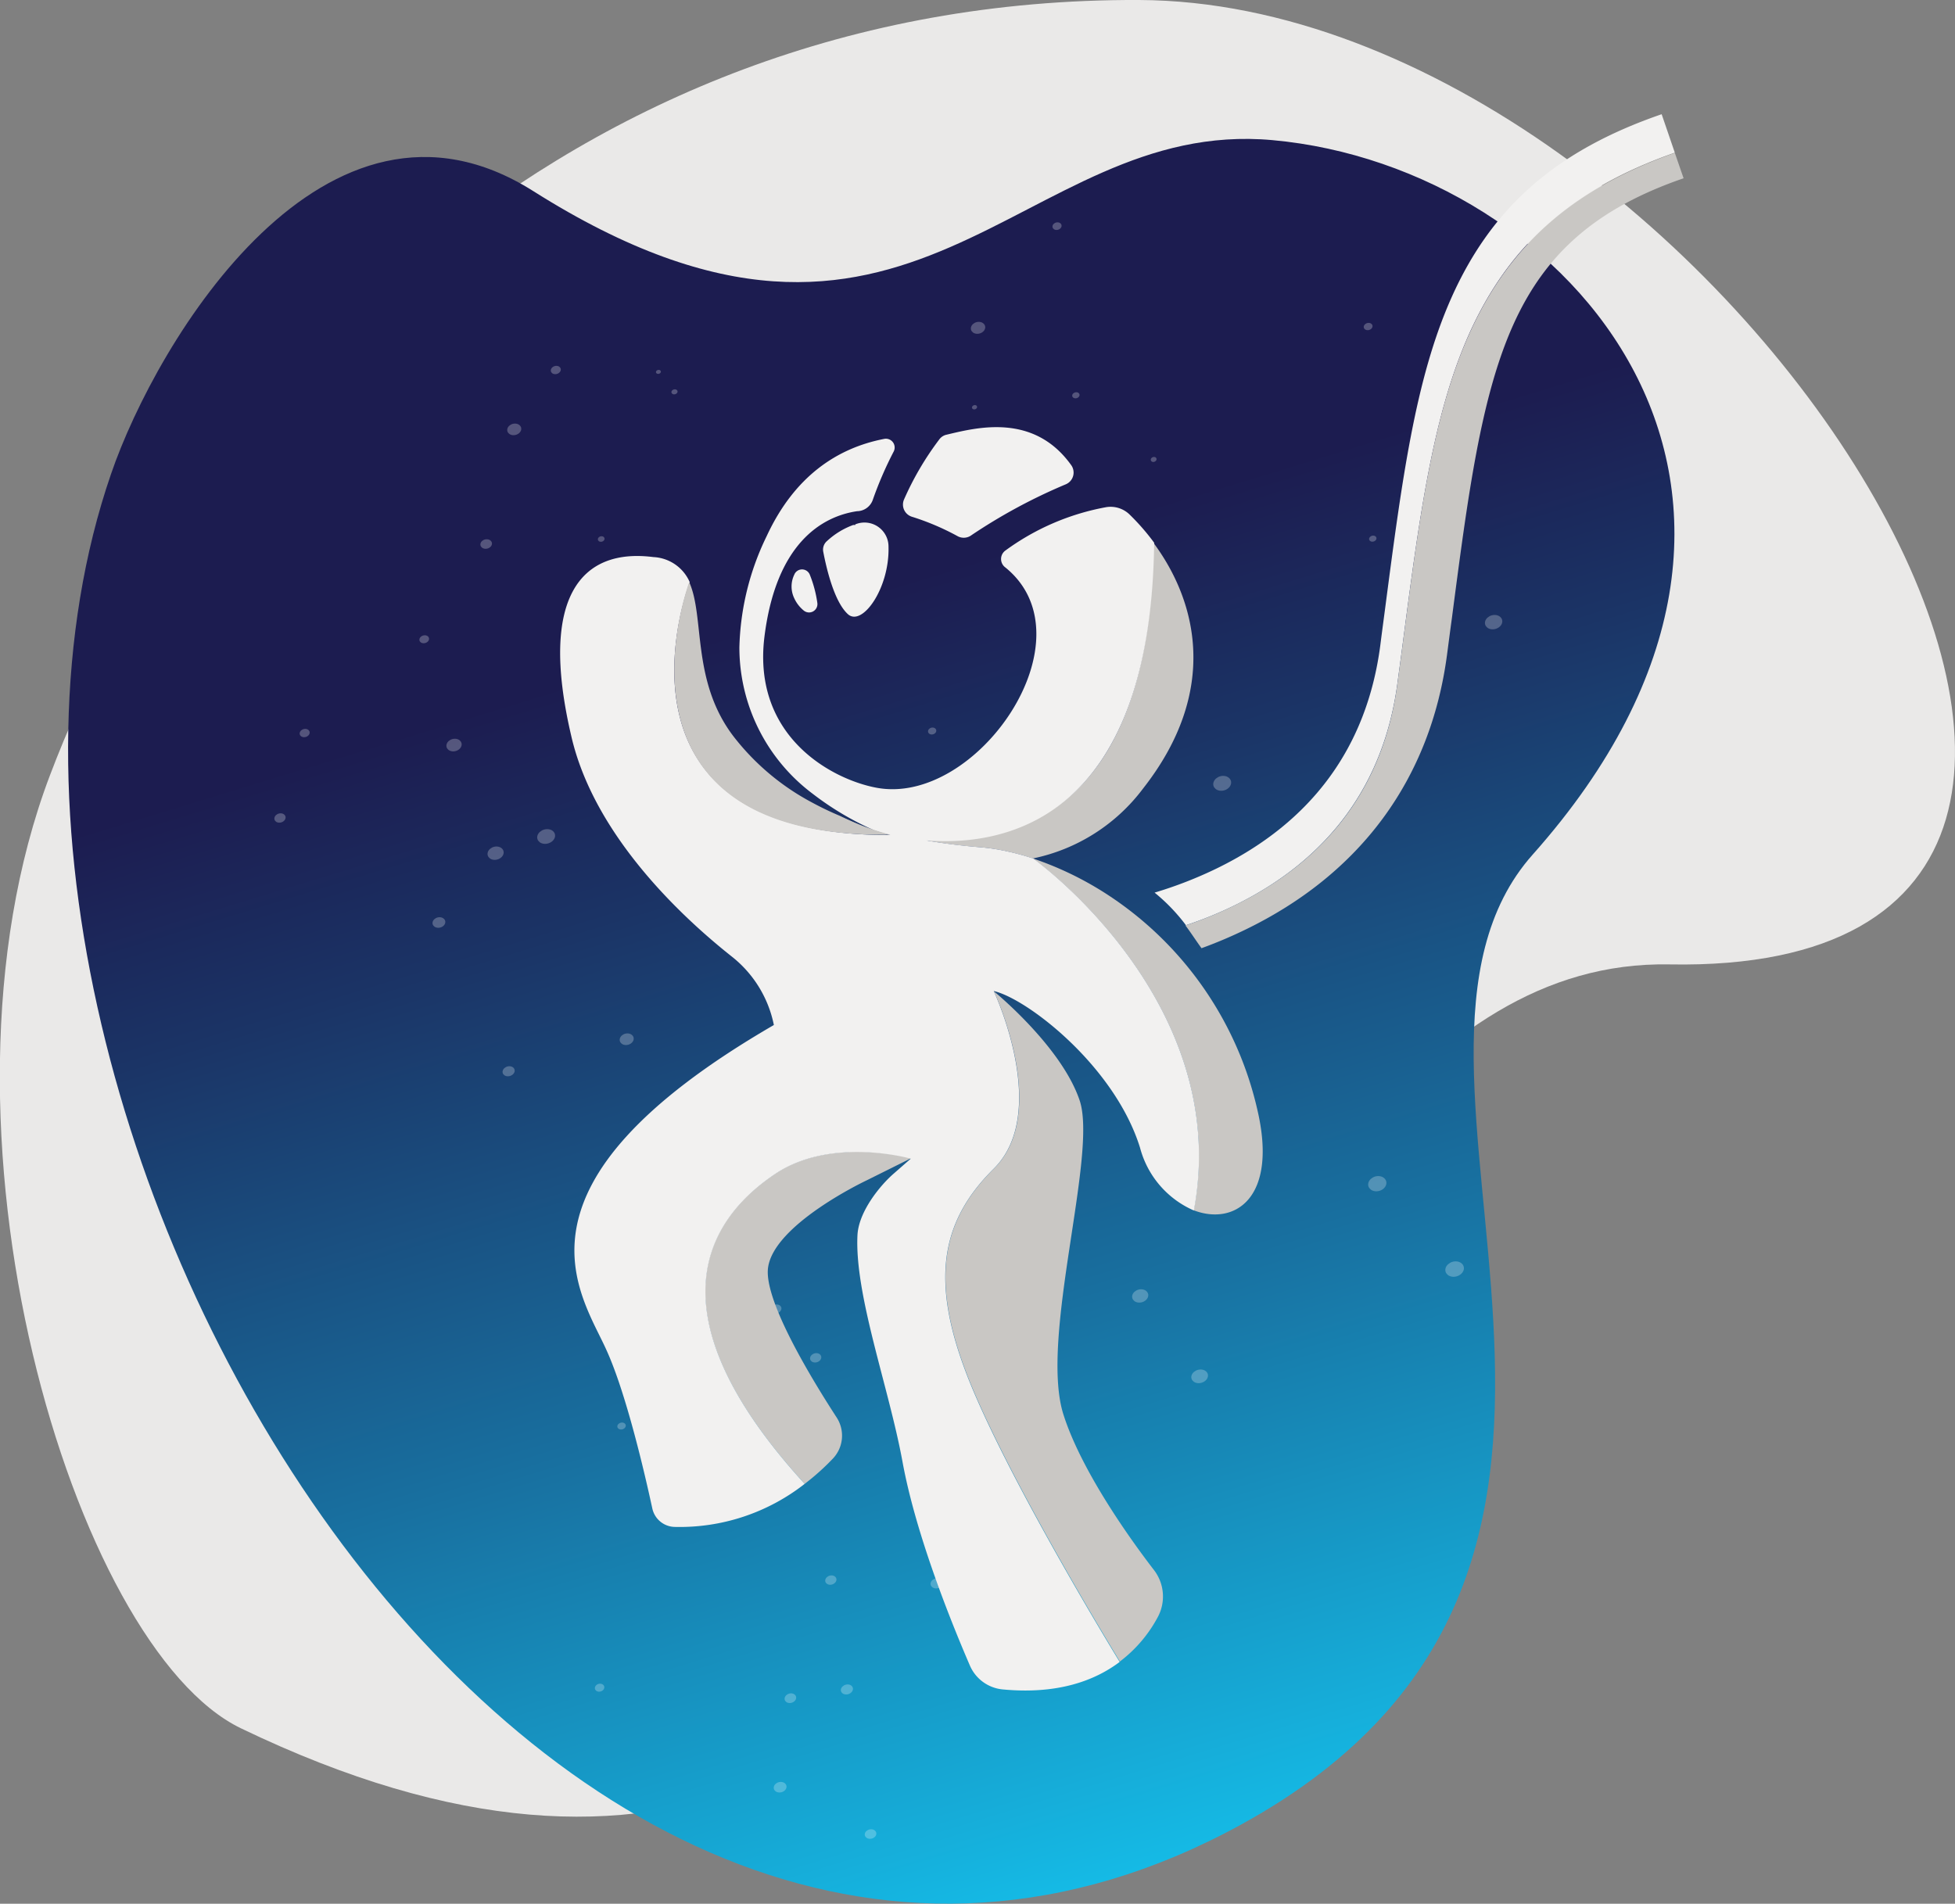 <svg id="a359c085-f478-49d6-a1a8-37f6496bcc42" data-name="Layer 1" xmlns="http://www.w3.org/2000/svg" xmlns:xlink="http://www.w3.org/1999/xlink" viewBox="0 0 187.07 182.18"><rect x="0" y="0" width="187.07" height="182.18" fill="#808080" stroke="none"/><defs><linearGradient id="bf8a5a1f-2ff6-47de-8ec5-df106905b6f1" x1="117.42" y1="178.66" x2="80.33" y2="57.41" gradientUnits="userSpaceOnUse"><stop offset="0" stop-color="#15bde8"/><stop offset="0.44" stop-color="#1870a0"/><stop offset="0.82" stop-color="#1b3466"/><stop offset="1" stop-color="#1c1c50"/></linearGradient><clipPath id="bd393837-b3ce-4926-8810-ff0645b87d97"><path d="M118.73,174.62c45.36-24.85,9.77-72.43,27.93-92.84,30.68-34.5,3.61-65.78-24.9-68.37C97.42,11.2,87.42,41.31,51,18.27,31.17,5.76,15,32.56,10.62,45.37-10.25,106.08,51.93,211.23,118.73,174.62Z" fill="none"/></clipPath><clipPath id="a57f7db8-b5af-4c71-8b3f-8bca43f1f2fc"><path d="M451.15,62.05c-12.57.15-26.29-1.19-36.67-8.42-8.16-5.69-13.19-10.49-22.05-25.8C380,6.32,314.3,6.94,301.94,48.76S324.61,124,353,142s46.8,29.54,65.85,20.87c19.54-8.88,15.73-28.9,44-45.59,17.4-10.25,17.76-33.92,10.68-45.13C469.06,65,461.14,61.93,451.15,62.05Z" fill="none"/></clipPath><clipPath id="acf58c38-590f-4bec-a1c8-dcd90503cea9"><path d="M-130.69,28.77c23.93,41.87-27.54,62.33-23.07,87.4,7.56,42.37-29.2,54-53.12,42.19-20.42-10.11-13.68-38.92-53.9-38.38-21.81.29-21.57-28.88-18.83-41.2C-266.6,20.35-165.93-32.88-130.69,28.77Z" fill="none"/></clipPath><symbol id="a8f1816d-9f63-45cd-aa37-56a4425de25c" data-name="New Symbol 2" viewBox="0 0 2.33 2.33"><path d="M2.33,1.17A1.17,1.17,0,1,1,1.17,0,1.16,1.16,0,0,1,2.33,1.17Z" fill="#fff"/></symbol></defs><title>Artboard 7</title><path d="M159.76,92.29C222.75,93.46,164.43.23,109,0S17.87,39.56,4.77,74.22C-8,107.91,7.08,157.7,23.05,165.39,105.74,205.23,111.08,91.38,159.76,92.29Z" fill="#eae9e8"/><path d="M118.73,174.62c45.36-24.85,9.77-72.43,27.93-92.84,30.68-34.5,3.61-65.78-24.9-68.37C97.42,11.2,87.42,41.31,51,18.27,31.17,5.76,15,32.56,10.62,45.37-10.25,106.08,51.93,211.23,118.73,174.62Z" fill="url(#bf8a5a1f-2ff6-47de-8ec5-df106905b6f1)"/><g clip-path="url(#bd393837-b3ce-4926-8810-ff0645b87d97)"><g opacity="0.25"><use width="2.33" height="2.33" transform="matrix(0.09, 0.1, -0.13, 0.09, 63.01, 11.98)" xlink:href="#a8f1816d-9f63-45cd-aa37-56a4425de25c"/><use width="2.33" height="2.33" transform="matrix(0.27, 0.28, -0.37, 0.26, 134.24, 56.84)" xlink:href="#a8f1816d-9f63-45cd-aa37-56a4425de25c"/><use width="2.33" height="2.33" transform="matrix(0.42, 0.43, -0.57, 0.4, 143.1, 58.57)" xlink:href="#a8f1816d-9f63-45cd-aa37-56a4425de25c"/><use width="2.33" height="2.33" transform="matrix(0.43, 0.45, -0.59, 0.41, 117.14, 73.96)" xlink:href="#a8f1816d-9f63-45cd-aa37-56a4425de25c"/><use width="2.33" height="2.33" transform="matrix(0.33, 0.34, -0.45, 0.32, 82.81, 89.59)" xlink:href="#a8f1816d-9f63-45cd-aa37-56a4425de25c"/><use width="2.33" height="2.33" transform="matrix(0.37, 0.38, -0.5, 0.35, 43.6, 70.45)" xlink:href="#a8f1816d-9f63-45cd-aa37-56a4425de25c"/><use width="2.33" height="2.33" transform="matrix(0.24, 0.25, -0.33, 0.23, 29.26, 69.59)" xlink:href="#a8f1816d-9f63-45cd-aa37-56a4425de25c"/><use width="2.33" height="2.33" transform="matrix(0.27, 0.28, -0.37, 0.26, 26.91, 77.65)" xlink:href="#a8f1816d-9f63-45cd-aa37-56a4425de25c"/><use width="2.33" height="2.33" transform="matrix(0.39, 0.4, -0.53, 0.37, 47.59, 80.75)" xlink:href="#a8f1816d-9f63-45cd-aa37-56a4425de25c"/><use width="2.33" height="2.33" transform="matrix(0.34, 0.35, -0.46, 0.32, 60.11, 98.67)" xlink:href="#a8f1816d-9f63-45cd-aa37-56a4425de25c"/><use width="2.33" height="2.33" transform="matrix(0.25, 0.26, -0.34, 0.24, 75.58, 137.33)" xlink:href="#a8f1816d-9f63-45cd-aa37-56a4425de25c"/><use width="2.33" height="2.33" transform="matrix(0.27, 0.28, -0.37, 0.26, 79.62, 150.58)" xlink:href="#a8f1816d-9f63-45cd-aa37-56a4425de25c"/><use width="2.33" height="2.33" transform="matrix(0.28, 0.29, -0.38, 0.27, 75.75, 161.86)" xlink:href="#a8f1816d-9f63-45cd-aa37-56a4425de25c"/><use width="2.33" height="2.33" transform="matrix(0.28, 0.29, -0.38, 0.26, 83.42, 174.87)" xlink:href="#a8f1816d-9f63-45cd-aa37-56a4425de25c"/><use width="2.33" height="2.33" transform="matrix(0.26, 0.27, -0.35, 0.25, 94.64, 158.13)" xlink:href="#a8f1816d-9f63-45cd-aa37-56a4425de25c"/><use width="2.33" height="2.33" transform="matrix(0.4, 0.41, -0.55, 0.38, 114.97, 130.79)" xlink:href="#a8f1816d-9f63-45cd-aa37-56a4425de25c"/><use width="2.33" height="2.33" transform="matrix(0.45, 0.46, -0.61, 0.43, 139.38, 120.41)" xlink:href="#a8f1816d-9f63-45cd-aa37-56a4425de25c"/><use width="2.33" height="2.33" transform="matrix(0.28, 0.29, -0.39, 0.27, 152.83, 107.96)" xlink:href="#a8f1816d-9f63-45cd-aa37-56a4425de25c"/><use width="2.33" height="2.33" transform="matrix(0.33, 0.34, -0.45, 0.31, 165.43, 64.49)" xlink:href="#a8f1816d-9f63-45cd-aa37-56a4425de25c"/><use width="2.33" height="2.33" transform="matrix(0.34, 0.35, -0.47, 0.33, 169.14, 19.05)" xlink:href="#a8f1816d-9f63-45cd-aa37-56a4425de25c"/><use width="2.33" height="2.33" transform="matrix(0.23, 0.24, -0.32, 0.22, 145.47, 27.45)" xlink:href="#a8f1816d-9f63-45cd-aa37-56a4425de25c"/><use width="2.33" height="2.33" transform="matrix(0.21, 0.22, -0.29, 0.2, 131.01, 30.76)" xlink:href="#a8f1816d-9f63-45cd-aa37-56a4425de25c"/><use width="2.33" height="2.33" transform="matrix(0.22, 0.23, -0.31, 0.21, 178.19, 36.49)" xlink:href="#a8f1816d-9f63-45cd-aa37-56a4425de25c"/><use width="2.33" height="2.33" transform="matrix(0.2, 0.2, -0.27, 0.19, 184.58, 122.77)" xlink:href="#a8f1816d-9f63-45cd-aa37-56a4425de25c"/><use width="2.33" height="2.33" transform="matrix(0.22, 0.22, -0.29, 0.21, 182.51, 126.67)" xlink:href="#a8f1816d-9f63-45cd-aa37-56a4425de25c"/><use width="2.33" height="2.33" transform="matrix(0.44, 0.46, -0.6, 0.42, 131.98, 112.25)" xlink:href="#a8f1816d-9f63-45cd-aa37-56a4425de25c"/><use width="2.33" height="2.33" transform="matrix(0.2, 0.21, -0.27, 0.19, 89.28, 69.49)" xlink:href="#a8f1816d-9f63-45cd-aa37-56a4425de25c"/><use width="2.33" height="2.33" transform="matrix(0.14, 0.15, -0.19, 0.14, 110.45, 43.63)" xlink:href="#a8f1816d-9f63-45cd-aa37-56a4425de25c"/><use width="2.33" height="2.33" transform="matrix(0.28, 0.29, -0.39, 0.27, 167.73, 34.6)" xlink:href="#a8f1816d-9f63-45cd-aa37-56a4425de25c"/><use width="2.33" height="2.33" transform="matrix(0.34, 0.36, -0.47, 0.33, 86.6, 19.41)" xlink:href="#a8f1816d-9f63-45cd-aa37-56a4425de25c"/><use width="2.33" height="2.33" transform="matrix(0.35, 0.36, -0.47, 0.33, 93.73, 30.57)" xlink:href="#a8f1816d-9f63-45cd-aa37-56a4425de25c"/><use width="2.33" height="2.33" transform="matrix(0.34, 0.35, -0.46, 0.32, 49.35, 40.31)" xlink:href="#a8f1816d-9f63-45cd-aa37-56a4425de25c"/><use width="2.33" height="2.33" transform="matrix(0.28, 0.29, -0.38, 0.26, 46.64, 51.42)" xlink:href="#a8f1816d-9f63-45cd-aa37-56a4425de25c"/><use width="2.33" height="2.33" transform="matrix(0.16, 0.17, -0.22, 0.15, 57.6, 51.21)" xlink:href="#a8f1816d-9f63-45cd-aa37-56a4425de25c"/><use width="2.33" height="2.33" transform="matrix(0.35, 0.36, -0.48, 0.34, 60.52, 58.2)" xlink:href="#a8f1816d-9f63-45cd-aa37-56a4425de25c"/><use width="2.33" height="2.33" transform="matrix(0.43, 0.44, -0.59, 0.41, 52.45, 79.06)" xlink:href="#a8f1816d-9f63-45cd-aa37-56a4425de25c"/><use width="2.33" height="2.33" transform="matrix(0.29, 0.3, -0.4, 0.28, 48.8, 101.84)" xlink:href="#a8f1816d-9f63-45cd-aa37-56a4425de25c"/><use width="2.33" height="2.33" transform="matrix(0.26, 0.27, -0.36, 0.25, 74.37, 124.66)" xlink:href="#a8f1816d-9f63-45cd-aa37-56a4425de25c"/><use width="2.33" height="2.33" transform="matrix(0.27, 0.28, -0.37, 0.26, 78.17, 129.31)" xlink:href="#a8f1816d-9f63-45cd-aa37-56a4425de25c"/><use width="2.33" height="2.33" transform="matrix(0.3, 0.31, -0.41, 0.28, 89.77, 150.83)" xlink:href="#a8f1816d-9f63-45cd-aa37-56a4425de25c"/><use width="2.33" height="2.33" transform="matrix(0.29, 0.3, -0.4, 0.28, 81.17, 161)" xlink:href="#a8f1816d-9f63-45cd-aa37-56a4425de25c"/><use width="2.33" height="2.33" transform="matrix(0.31, 0.32, -0.42, 0.29, 74.78, 170.32)" xlink:href="#a8f1816d-9f63-45cd-aa37-56a4425de25c"/><use width="2.33" height="2.33" transform="matrix(0.29, 0.3, -0.4, 0.28, 81.7, 181.38)" xlink:href="#a8f1816d-9f63-45cd-aa37-56a4425de25c"/><use width="2.33" height="2.33" transform="matrix(0.39, 0.4, -0.53, 0.37, 109.27, 123.12)" xlink:href="#a8f1816d-9f63-45cd-aa37-56a4425de25c"/><use width="2.33" height="2.33" transform="matrix(0.34, 0.35, -0.46, 0.32, 73.51, 81)" xlink:href="#a8f1816d-9f63-45cd-aa37-56a4425de25c"/><use width="2.33" height="2.33" transform="matrix(0.15, 0.15, -0.2, 0.14, 64.6, 37.16)" xlink:href="#a8f1816d-9f63-45cd-aa37-56a4425de25c"/><use width="2.33" height="2.33" transform="matrix(0.09, 0.09, -0.12, 0.09, 67.08, 15.57)" xlink:href="#a8f1816d-9f63-45cd-aa37-56a4425de25c"/><use width="2.33" height="2.33" transform="matrix(0.12, 0.13, -0.17, 0.12, 93.31, 38.68)" xlink:href="#a8f1816d-9f63-45cd-aa37-56a4425de25c"/><use width="2.33" height="2.33" transform="matrix(0.18, 0.18, -0.24, 0.17, 131.43, 51.14)" xlink:href="#a8f1816d-9f63-45cd-aa37-56a4425de25c"/><use width="2.33" height="2.33" transform="matrix(0.24, 0.25, -0.33, 0.23, 53.29, 34.85)" xlink:href="#a8f1816d-9f63-45cd-aa37-56a4425de25c"/><use width="2.33" height="2.33" transform="matrix(0.23, 0.24, -0.32, 0.22, 40.7, 60.64)" xlink:href="#a8f1816d-9f63-45cd-aa37-56a4425de25c"/><use width="2.33" height="2.33" transform="matrix(0.31, 0.32, -0.42, 0.29, 42.13, 87.57)" xlink:href="#a8f1816d-9f63-45cd-aa37-56a4425de25c"/><use width="2.33" height="2.33" transform="matrix(0.2, 0.21, -0.28, 0.19, 59.57, 136)" xlink:href="#a8f1816d-9f63-45cd-aa37-56a4425de25c"/><use width="2.33" height="2.33" transform="matrix(0.23, 0.24, -0.31, 0.22, 57.47, 160.97)" xlink:href="#a8f1816d-9f63-45cd-aa37-56a4425de25c"/><use width="2.33" height="2.33" transform="matrix(0.2, 0.21, -0.28, 0.2, 87.61, 79.81)" xlink:href="#a8f1816d-9f63-45cd-aa37-56a4425de25c"/><use width="2.33" height="2.33" transform="matrix(0.12, 0.12, -0.16, 0.11, 63.05, 35.32)" xlink:href="#a8f1816d-9f63-45cd-aa37-56a4425de25c"/><use width="2.33" height="2.33" transform="matrix(0.14, 0.14, -0.19, 0.13, 73.02, 13.35)" xlink:href="#a8f1816d-9f63-45cd-aa37-56a4425de25c"/><use width="2.33" height="2.33" transform="matrix(0.2, 0.21, -0.27, 0.19, 78.26, 16.42)" xlink:href="#a8f1816d-9f63-45cd-aa37-56a4425de25c"/><use width="2.33" height="2.33" transform="matrix(0.14, 0.15, -0.2, 0.14, 62.38, 7.36)" xlink:href="#a8f1816d-9f63-45cd-aa37-56a4425de25c"/><use width="2.33" height="2.33" transform="matrix(0.18, 0.18, -0.24, 0.17, 103.02, 37.42)" xlink:href="#a8f1816d-9f63-45cd-aa37-56a4425de25c"/><use width="2.33" height="2.33" transform="matrix(0.22, 0.23, -0.3, 0.21, 101.24, 21.13)" xlink:href="#a8f1816d-9f63-45cd-aa37-56a4425de25c"/><use width="2.33" height="2.33" transform="matrix(0.24, 0.24, -0.32, 0.22, 87.36, 2.64)" xlink:href="#a8f1816d-9f63-45cd-aa37-56a4425de25c"/></g></g><path d="M133.72,65.36c.16-1.19.32-2.37.47-3.51,1.61-12.31,2.89-22,6.35-29.81,3.82-8.57,9.91-14,19.72-17.43L159,10.93c-10.05,3.46-16.25,8.88-20.12,17.57-3.46,7.77-4.74,17.49-6.35,29.8-.15,1.15-.31,2.32-.46,3.52-1.29,9.68-6.54,16.83-15.59,21.26a39.52,39.52,0,0,1-6,2.34,17.71,17.71,0,0,1,3,3.12,36.67,36.67,0,0,0,4.7-1.92C127.19,82.19,132.44,75,133.72,65.36Z" fill="#f2f1f0"/><path d="M119.09,89c11.1-5.35,17.79-14.45,19.37-26.32.16-1.2.31-2.38.47-3.53,1.54-11.79,2.76-21.1,5.84-28s8-11.22,16.33-14.09l-.84-2.43c-9.81,3.47-15.9,8.86-19.72,17.43-3.46,7.77-4.74,17.5-6.35,29.81-.15,1.14-.31,2.32-.47,3.51-1.28,9.68-6.53,16.83-15.59,21.26a36.67,36.67,0,0,1-4.7,1.92c.54.71,1,1.44,1.54,2.18A43.81,43.81,0,0,0,119.09,89Z" fill="#c9c7c4"/><path d="M87.29,49.46a24.08,24.08,0,0,1,4.36,1.86,1.23,1.23,0,0,0,1.3-.1A52.66,52.66,0,0,1,102,46.34a1.22,1.22,0,0,0,.5-1.83c-3.58-5-9-3.61-11.93-2.91a1.16,1.16,0,0,0-.69.45,28.44,28.44,0,0,0-3.38,5.76A1.22,1.22,0,0,0,87.29,49.46Z" fill="#f2f1f0"/><path d="M81.84,50.24l-.2,0a7.47,7.47,0,0,0-2.5,1.53,1.08,1.08,0,0,0-.37,1c.26,1.37,1,4.76,2.36,6s4-2.46,3.89-6.45a2.3,2.3,0,0,0-3.18-2.14Z" fill="#f2f1f0"/><path d="M76,55A2.59,2.59,0,0,0,76,57.25a3.27,3.27,0,0,0,.9,1.17.8.8,0,0,0,1.31-.72A11.57,11.57,0,0,0,77.49,55,.8.8,0,0,0,76,55Z" fill="#f2f1f0"/><path d="M85,79.23l.13.44a50.19,50.19,0,0,0,8.54,1.4,19.08,19.08,0,0,1,2.76.42c.78.17,1.58.39,2.41.66a17.61,17.61,0,0,0,10.53-6.68c7.36-9.37,5.14-17.95,1-23.53C110,87.87,85,79.23,85,79.23Z" fill="#c9c7c4"/><path d="M87.73,80.87l-2.52-1,.23.81a33.36,33.36,0,0,0,3.35.64C88.44,81.16,88.08,81,87.73,80.87Z" fill="#f2f1f0"/><path d="M120.3,106.14a33.46,33.46,0,0,0-14-20.31,31.49,31.49,0,0,0-7.47-3.68S118,95.78,114.22,115.82h0C118.14,117.32,122.32,114.67,120.3,106.14Z" fill="#c9c7c4"/><path d="M95.11,111.83c-5.46,5.41-6.16,11.52-1.79,21.64S107.16,159,107.16,159h0a13,13,0,0,0,3.63-4.26,4.15,4.15,0,0,0-.36-4.48c-2.38-3.09-7-9.58-8.69-14.95-2.27-7.33,3.31-24.82,1.57-30s-8.2-10.44-8.2-10.44S100.56,106.42,95.11,111.83Z" fill="#c9c7c4"/><path d="M74.12,112.35C68.71,116,61.11,124.62,77,142h0a22.88,22.88,0,0,0,2.66-2.38,3.19,3.19,0,0,0,.38-4c-2.33-3.59-6.94-11.14-6.55-14.28.53-4.19,9.43-8.38,9.43-8.38l4.28-2.13S79.53,108.69,74.12,112.35Z" fill="#c9c7c4"/><path d="M98.86,82.15c-.83-.27-1.63-.49-2.41-.66a19.08,19.08,0,0,0-2.76-.42c-1.68-.14-3.39-.35-5.08-.65,7.21.59,21.5-1.63,21.83-28.48a21.8,21.8,0,0,0-2.32-2.67,2.61,2.61,0,0,0-2.25-.74,23.43,23.43,0,0,0-9.66,4.15,1,1,0,0,0,0,1.63h0c8.38,6.81-2.74,22.9-12.36,21.07C79.68,74.6,72,70.56,73.14,61c1.1-9,5.5-11.58,8.87-12.08a1.62,1.62,0,0,0,1.5-1.07,35.43,35.43,0,0,1,2-4.63.84.84,0,0,0-.9-1.22c-4.45.86-8.58,3.53-11.26,9.33a25.65,25.65,0,0,0-2.6,10.62,17.5,17.5,0,0,0,7,14,28.28,28.28,0,0,0,6,3.55c-1.16-.35-2.32-.94-3.43-1.4a27,27,0,0,0,4.18,1.63h0l.66.18C56.61,80,66,55.71,66,55.71a4,4,0,0,0-3.48-2.4c-6.81-.87-11,3.67-7.86,17.11C56.85,80,65.36,87.85,70.05,91.56a11.14,11.14,0,0,1,4,6.53c-26.6,15.42-18.4,25.73-16,31.15,1.88,4.15,3.65,11.79,4.37,15.12a2.24,2.24,0,0,0,2.11,1.76A19.4,19.4,0,0,0,77,142c-15.86-17.37-8.26-26-2.85-29.64s13-1.48,13-1.48l-1.61,1.41c-1.29,1.11-3.37,3.63-3.49,5.9-.29,5.73,3,14.55,4.31,21.7s4.8,15.68,6.44,19.48a3.81,3.81,0,0,0,3.13,2.3c5.24.5,8.81-.82,11.21-2.63,0,0-9.48-15.44-13.84-25.56s-3.67-16.23,1.79-21.64,0-17,0-17c3.14.7,11.56,7.14,14,15a9.07,9.07,0,0,0,5.15,6C118,95.78,98.86,82.15,98.86,82.15Z" fill="#f2f1f0"/><path d="M85.21,79.88a24.85,24.85,0,0,1-4.85-1.81,29.26,29.26,0,0,1-2.65-1.27,23.29,23.29,0,0,1-7.56-6.38c-4-5.29-2.7-11.39-4.2-14.71h0S56.72,80.3,85.21,79.88Z" fill="#c9c7c4"/><g clip-path="url(#a57f7db8-b5af-4c71-8b3f-8bca43f1f2fc)"><g opacity="0.25"><use width="2.33" height="2.33" transform="matrix(-0.31, -0.04, 0.04, -0.32, 187.37, 109.39)" xlink:href="#a8f1816d-9f63-45cd-aa37-56a4425de25c"/><use width="2.33" height="2.33" transform="matrix(-0.27, -0.03, 0.03, -0.28, 187.55, 124.84)" xlink:href="#a8f1816d-9f63-45cd-aa37-56a4425de25c"/></g></g><g clip-path="url(#acf58c38-590f-4bec-a1c8-dcd90503cea9)"><g opacity="0.25"><use width="2.33" height="2.33" transform="matrix(0.29, -0.07, -0.14, -0.32, -0.17, 76.65)" xlink:href="#a8f1816d-9f63-45cd-aa37-56a4425de25c"/><use width="2.33" height="2.33" transform="matrix(0.25, -0.07, -0.12, -0.28, 4.66, 92.34)" xlink:href="#a8f1816d-9f63-45cd-aa37-56a4425de25c"/><use width="2.33" height="2.33" transform="matrix(0.24, -0.06, -0.11, -0.26, 1.42, 143.9)" xlink:href="#a8f1816d-9f63-45cd-aa37-56a4425de25c"/></g></g></svg>